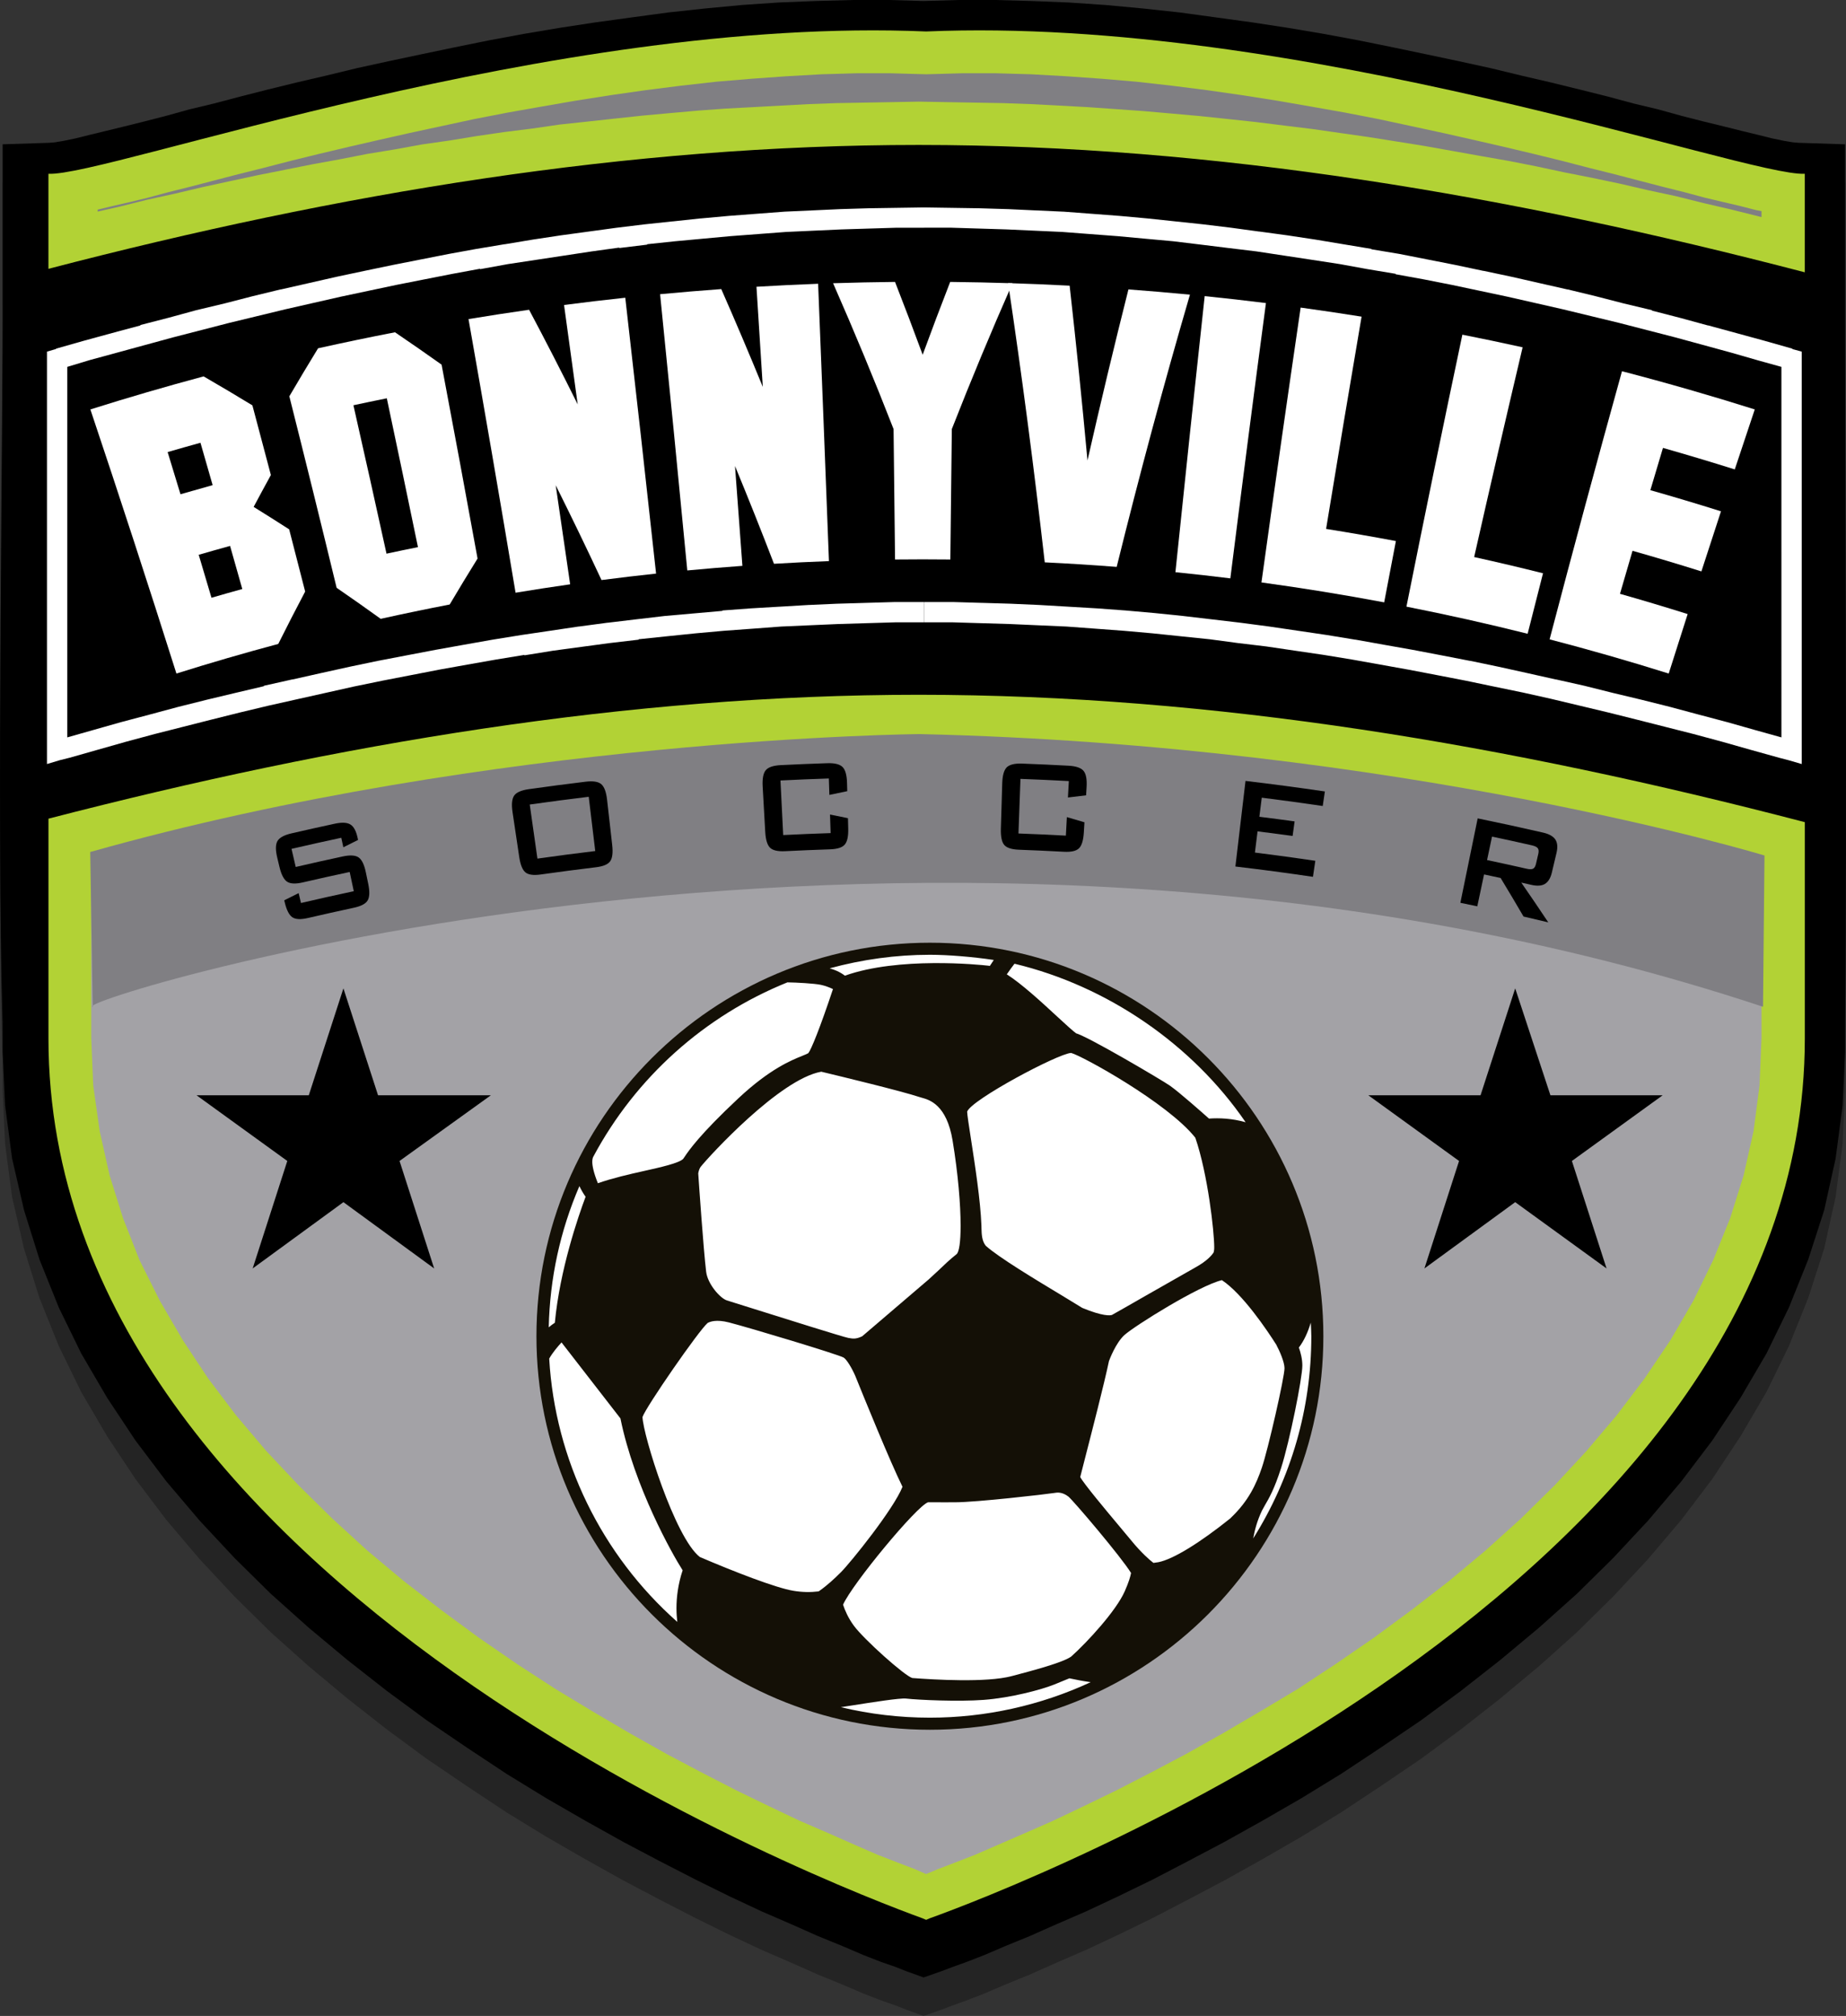 <?xml version="1.0" encoding="utf-8"?>
<!-- Generator: Adobe Illustrator 16.0.0, SVG Export Plug-In . SVG Version: 6.00 Build 0)  -->
<!DOCTYPE svg PUBLIC "-//W3C//DTD SVG 1.1//EN" "http://www.w3.org/Graphics/SVG/1.1/DTD/svg11.dtd">
<svg version="1.1" id="Layer_1_copy" xmlns="http://www.w3.org/2000/svg" xmlns:xlink="http://www.w3.org/1999/xlink" x="0px"
	 y="0px" width="143.839px" height="157.067px" viewBox="0 0 143.839 157.067" enable-background="new 0 0 143.839 157.067"
	 xml:space="preserve">
<rect x="0" y="0" width="143.839" height="157.067" fill="#333333" stroke="none"/>
<path opacity="0.3" d="M143.766,82.709v2.248l-0.194,4.187l-0.542,4.11l-0.892,4.031l-1.241,3.839l-1.512,3.76l-1.743,3.568
	l-2.019,3.449l-2.207,3.334l-2.407,3.179l-2.597,3.063l-2.714,2.908l-2.829,2.791l-2.946,2.636l-3.023,2.521l-3.063,2.403
	l-3.101,2.288l-3.141,2.132l-3.104,2.055l-3.101,1.9l-3.022,1.744l-2.986,1.666l-2.867,1.513l-2.754,1.434l-2.636,1.28l-2.481,1.164
	l-2.326,1.008l-2.094,0.93l-1.9,0.775l-1.627,0.697l-1.397,0.543l-1.085,0.389l-0.814,0.31l-1.435,0.503l-1.395-0.503l-0.775-0.31
	l-1.126-0.389l-1.394-0.543l-1.627-0.697l-1.901-0.775l-2.093-0.93l-2.327-1.008l-2.481-1.164l-2.598-1.28l-2.791-1.434
	l-2.868-1.513l-2.986-1.666l-3.023-1.744l-3.102-1.9l-3.103-2.055l-3.138-2.132l-3.104-2.288l-3.063-2.403l-3.022-2.521
	l-2.948-2.636l-2.829-2.791l-2.714-2.908l-2.6-3.063l-2.401-3.179l-2.211-3.334l-2.017-3.449l-1.743-3.568l-1.512-3.76l-1.202-3.839
	l-0.931-4.031l-0.543-4.11l-0.193-4.187V82.67c-0.485-15.606,0.052-48.17,0-56.913V14.243l3.604-0.116l0.465-0.039l0.698-0.117
	l0.931-0.193l1.086-0.271l1.279-0.31l1.435-0.349l1.551-0.388l1.667-0.426l1.822-0.505l1.938-0.465l2.056-0.542l2.131-0.543
	l2.211-0.542l2.326-0.542l2.403-0.582l2.479-0.542l2.56-0.542l2.597-0.543l2.677-0.543l2.713-0.504l2.753-0.464l2.791-0.427
	l2.831-0.388l2.868-0.388l2.87-0.31l2.868-0.271l2.868-0.195l2.869-0.116L66.462,3h2.829l2.674,0.078L74.681,3h2.867l2.869,0.078
	l2.867,0.116l2.871,0.195l2.907,0.271l2.869,0.31l2.83,0.388l2.832,0.388l2.789,0.427l2.753,0.464l2.715,0.504l2.674,0.543
	l2.598,0.543l2.56,0.542l2.479,0.542l2.405,0.582l2.327,0.542l2.21,0.542l2.17,0.543l2.016,0.542l1.938,0.465l1.822,0.505
	l1.668,0.426l1.589,0.388l1.397,0.349l1.278,0.31l1.085,0.271l0.931,0.193l0.698,0.117l0.464,0.039l3.606,0.116v11.825
	C143.756,34.5,143.935,68.317,143.766,82.709z"/>
<g>
	<g>
		<path d="M143.766,79.709c0.169-14.392-0.01-48.209,0-56.641V11.243l-3.606-0.116l-0.464-0.039l-0.698-0.117l-0.931-0.193
			l-1.085-0.271l-1.278-0.31l-1.397-0.349l-1.589-0.388l-1.668-0.426l-1.822-0.505l-1.938-0.465l-2.016-0.542l-2.17-0.543
			l-2.21-0.542l-2.327-0.542l-2.405-0.582l-2.479-0.542l-2.56-0.542l-2.598-0.543l-2.674-0.543l-2.715-0.504l-2.753-0.464
			l-2.789-0.427l-2.832-0.388l-2.83-0.388l-2.869-0.31l-2.907-0.271l-2.871-0.195l-2.867-0.116L77.548,0h-2.867l-2.716,0.078
			L69.291,0h-2.829l-2.909,0.078l-2.869,0.116l-2.868,0.195L54.947,0.66l-2.87,0.31l-2.868,0.388l-2.831,0.388l-2.791,0.427
			l-2.753,0.464L38.121,3.14l-2.677,0.543l-2.597,0.543l-2.56,0.542l-2.479,0.542l-2.403,0.582l-2.326,0.542l-2.211,0.542
			l-2.131,0.543l-2.056,0.542l-1.938,0.465l-1.822,0.505L11.254,9.46L9.703,9.848l-1.435,0.349l-1.279,0.31l-1.086,0.271
			l-0.931,0.193l-0.698,0.117L3.81,11.127l-3.604,0.116v11.515c0.052,8.742-0.485,41.307,0,56.913v2.287l0.193,4.187l0.543,4.11
			l0.931,4.031l1.202,3.839l1.512,3.76l1.743,3.568l2.017,3.449l2.211,3.334l2.401,3.179l2.6,3.063l2.714,2.908l2.829,2.791
			l2.948,2.636l3.022,2.521l3.063,2.403l3.104,2.288l3.138,2.132l3.103,2.055l3.102,1.9l3.023,1.744l2.986,1.666l2.868,1.513
			l2.791,1.434l2.598,1.28l2.481,1.164l2.327,1.008l2.093,0.93l1.901,0.775l1.627,0.697l1.394,0.543l1.126,0.389l0.775,0.31
			l1.395,0.503l1.435-0.503l0.814-0.31l1.085-0.389l1.397-0.543l1.627-0.697l1.9-0.775l2.094-0.93l2.326-1.008l2.481-1.164
			l2.636-1.28l2.754-1.434l2.867-1.513l2.986-1.666l3.022-1.744l3.101-1.9l3.104-2.055l3.141-2.132l3.101-2.288l3.063-2.403
			l3.023-2.521l2.946-2.636l2.829-2.791l2.714-2.908l2.597-3.063l2.407-3.179l2.207-3.334l2.019-3.449l1.743-3.568l1.512-3.76
			l1.241-3.839l0.892-4.031l0.542-4.11l0.194-4.187V79.709z"/>
	</g>
	<g>
		<path fill="#B2D235" d="M3.774,20.945V13.54C8.31,13.773,43.048,1.212,72.162,2.452c29.154-1.24,63.892,11.321,68.466,11.088
			v7.676c-23.029-6.008-46.019-9.923-69.047-9.923C48.98,11.292,26.377,15.053,3.774,20.945z"/>
	</g>
	<g>
		<path fill="#B2D235" d="M72.434,149.464l-0.271,0.117l-0.271-0.117c-6.514-2.365-68.116-25.821-68.116-68.544V63.785
			c22.603-5.854,45.206-9.653,67.807-9.653c23.028,0,46.018,3.916,69.047,9.925V80.92
			C140.628,123.643,79.024,147.099,72.434,149.464z"/>
	</g>
	<g>
		<polygon fill="#A3A2A6" points="46.228,133.374 43.279,131.591 40.295,129.653 37.311,127.598 34.362,125.428 31.456,123.179 
			28.627,120.814 25.911,118.332 23.276,115.735 20.755,113.06 18.392,110.269 16.219,107.399 14.243,104.415 12.458,101.352 
			10.868,98.172 9.589,94.916 8.543,91.583 7.768,88.131 7.263,84.564 7.109,80.843 7.109,66.382 8.813,65.956 10.907,65.452 
			13.001,64.948 15.095,64.444 17.189,63.978 19.322,63.513 21.415,63.087 23.508,62.661 25.602,62.234 27.694,61.846 
			29.787,61.458 31.882,61.07 33.977,60.723 36.069,60.412 38.162,60.063 40.255,59.792 42.351,59.481 44.443,59.21 46.536,58.978 
			48.629,58.745 50.722,58.551 52.817,58.356 54.91,58.164 57.004,58.008 59.098,57.893 61.191,57.776 63.284,57.66 65.377,57.582 
			67.473,57.542 69.526,57.504 71.581,57.504 73.714,57.504 75.847,57.542 77.978,57.582 80.071,57.66 82.202,57.776 84.337,57.893 
			86.468,58.008 88.602,58.203 90.695,58.356 92.825,58.551 94.958,58.783 97.091,59.016 99.224,59.288 101.356,59.559 
			103.489,59.831 105.619,60.14 107.754,60.489 109.885,60.838 112.017,61.187 114.149,61.575 116.282,61.962 118.412,62.389 
			120.548,62.815 122.678,63.242 124.811,63.707 126.943,64.172 129.076,64.676 131.206,65.181 133.341,65.684 135.472,66.227 
			137.256,66.654 137.256,80.843 137.102,84.564 136.636,88.131 135.861,91.583 134.812,94.916 133.494,98.172 131.942,101.352 
			130.161,104.415 128.146,107.399 125.974,110.269 123.61,113.06 121.128,115.735 118.492,118.332 115.74,120.814 112.909,123.179 
			110.001,125.428 107.055,127.598 104.068,129.653 101.124,131.591 98.139,133.374 95.229,135.08 92.398,136.67 89.607,138.144 
			86.973,139.501 84.413,140.741 82.049,141.865 79.838,142.835 77.783,143.727 76.001,144.502 74.41,145.121 73.094,145.625 
			72.162,146.013 71.272,145.625 69.953,145.121 68.363,144.502 66.579,143.727 64.563,142.835 62.316,141.865 59.951,140.741 
			57.392,139.501 54.756,138.144 51.964,136.67 49.135,135.08 		"/>
	</g>
	<g>
		<polygon points="8.583,26.706 10.758,26.113 12.933,25.52 15.108,24.96 17.315,24.399 19.491,23.838 21.666,23.345 23.84,22.817 
			26.014,22.323 28.189,21.861 30.364,21.433 32.539,20.972 34.715,20.576 36.889,20.181 39.063,19.818 41.24,19.456 43.414,19.126 
			45.588,18.797 47.764,18.533 49.938,18.27 52.114,18.005 54.289,17.809 56.463,17.611 58.637,17.446 60.78,17.281 62.956,17.183 
			65.131,17.083 67.305,17.017 69.447,16.984 71.59,16.951 73.763,16.984 75.939,17.017 78.114,17.083 80.257,17.183 82.432,17.281 
			84.607,17.446 86.781,17.611 88.955,17.809 91.13,18.005 93.273,18.27 95.448,18.533 97.623,18.83 99.8,19.126 101.972,19.456 
			104.147,19.818 106.322,20.181 108.497,20.576 110.673,21.004 112.88,21.433 115.056,21.861 117.23,22.356 119.404,22.817 
			121.578,23.345 123.754,23.872 125.962,24.399 128.139,24.96 130.312,25.52 132.486,26.113 134.693,26.706 136.871,27.299 
			139.044,27.958 139.209,27.991 139.209,58.473 138.419,58.275 136.212,57.649 133.97,57.023 131.762,56.429 129.555,55.87 
			127.314,55.276 125.107,54.75 122.897,54.222 120.657,53.694 118.45,53.2 116.209,52.74 113.999,52.278 111.761,51.817 
			109.552,51.388 107.312,50.992 105.103,50.63 102.862,50.268 100.622,49.906 98.415,49.609 96.172,49.312 93.933,49.048 
			91.725,48.785 89.484,48.554 87.242,48.356 85.002,48.192 82.794,48.027 80.552,47.928 78.312,47.829 76.068,47.763 
			73.829,47.697 71.59,47.697 69.382,47.697 67.142,47.763 64.933,47.829 62.692,47.928 60.453,48.027 58.21,48.192 55.97,48.356 
			53.763,48.554 51.521,48.785 49.279,49.048 47.04,49.312 44.83,49.609 42.589,49.938 40.382,50.268 38.143,50.63 35.9,50.992 
			33.692,51.388 31.452,51.817 29.245,52.278 27.038,52.74 24.795,53.2 22.588,53.694 20.347,54.222 18.14,54.75 15.93,55.309 
			13.689,55.87 11.482,56.429 9.274,57.023 7.035,57.649 4.825,58.275 4.068,58.473 4.068,27.991 4.2,27.925 6.375,27.299 		"/>
	</g>
	<g>
		<path fill="#807F83" d="M7.225,78.44c-2.249-0.271,64.938-21.595,130.148,0l0.115-11.786c0,0-28.341-8.607-65.83-9.46
			c0,0-33.03,0.271-64.627,9.188L7.225,78.44z"/>
	</g>
	<g>
		<path fill="#FFFFFF" d="M72.007,16.162l2.141,0.032l0,0l2.176,0.033l0,0l2.176,0.066h0.031l2.143,0.1h0.032l2.143,0.098h0.032
			l2.177,0.165l0,0l2.174,0.165l0,0l2.175,0.198l0,0l2.177,0.23l0,0l2.174,0.231l0,0l2.176,0.264l0,0l2.175,0.297h0.032l2.175,0.296
			l0,0l2.177,0.329l0,0l2.171,0.362l0,0l2.179,0.362l0.031,0.033l2.176,0.363l0,0l2.174,0.428l0,0l2.177,0.429l0,0l2.174,0.46h0.033
			l2.175,0.461l0,0l2.174,0.495l0,0l2.175,0.493h0.034l2.175,0.528l0,0l2.174,0.561l0,0l2.209,0.527v0.034l2.174,0.56l0,0
			l2.177,0.593h0.032l2.175,0.593l0,0l2.174,0.593l0,0l2.208,0.626V27.2l0.134,0.034l0.593,0.164v0.594v30.482v1.055l-1.02-0.297
			l-0.76-0.198l0,0l-2.243-0.625l0,0l-2.208-0.626l0,0l-2.206-0.594l0,0l-2.208-0.56l0,0l-2.208-0.561l0,0l-2.241-0.56l0,0
			l-2.207-0.527l0,0l-2.209-0.527l0,0l-2.208-0.494l0,0l-2.24-0.462l0,0l-2.209-0.461l0,0l-2.207-0.428l0,0l-2.241-0.429l0,0
			l-2.208-0.396l0,0l-2.207-0.395l0,0l-2.207-0.362l0,0l-2.241-0.329l0,0l-2.242-0.331l0,0l-2.207-0.264l0,0l-2.207-0.296l0,0
			l-2.242-0.231l0,0l-2.208-0.23l0,0l-2.24-0.199l0,0l-2.208-0.164l0,0l-2.241-0.166l0,0l-2.239-0.099l0,0l-2.207-0.098l0,0
			l-2.243-0.066l0,0l-2.208-0.066l0,0h-2.207v-1.582h2.207h0.034l2.204,0.065h0.036l2.24,0.066l0,0l2.242,0.099l0,0l2.241,0.132l0,0
			l2.239,0.132l0,0l2.242,0.165l0,0l2.241,0.198l0,0l2.239,0.23l0,0l2.24,0.263l0,0l2.243,0.264l0,0l2.239,0.296l0,0l2.239,0.329
			l0,0l2.243,0.331l0,0l2.208,0.362h0.032l2.207,0.396l0,0l2.241,0.396l0,0l2.242,0.428l0,0l2.207,0.429h0.032l2.21,0.461l0,0
			l2.238,0.494l0,0l2.209,0.495h0.033l2.207,0.494l0,0l2.242,0.561l0,0l2.208,0.527l0,0l2.24,0.561l0,0l2.207,0.593l0,0l2.242,0.593
			l0,0l2.208,0.626l0,0l2.01,0.56V28.584l-1.782-0.495l0,0l-2.173-0.625l0,0l-2.176-0.594l0,0l-2.172-0.592l0,0l-2.178-0.561l0,0
			l-2.174-0.561l0,0l-2.174-0.526l0,0l-2.177-0.527l0,0l-2.174-0.495l0,0l-2.175-0.494l0,0l-2.176-0.462l0,0l-2.174-0.46l0,0
			l-2.177-0.429l0,0l-2.175-0.395v-0.033l-2.174-0.362l0,0l-2.174-0.396l0,0l-2.144-0.329l0,0l-2.175-0.33l0,0l-2.176-0.33l0,0
			l-2.173-0.263l0,0l-2.144-0.264l0,0l-2.176-0.264l0,0l-2.174-0.198l0,0l-2.141-0.198l0,0l-2.176-0.165l0,0l-2.144-0.164l0,0
			l-2.172-0.099l0,0l-2.177-0.099l0,0l-2.143-0.066l0,0l-2.143-0.066l0,0h-2.141V16.162z M8.735,25.948l2.21-0.593v-0.033
			l2.173-0.56l0,0l2.175-0.594l0,0l2.209-0.527l0,0l2.174-0.561l0,0l2.175-0.528h0.035l2.172-0.493l0,0l2.176-0.495l0,0l2.175-0.461
			l0,0l2.209-0.46l0,0l2.177-0.429l0,0l2.174-0.428l0,0l2.175-0.396l0,0l2.174-0.362h0.033l2.174-0.362l0,0l2.177-0.329l0,0
			l2.176-0.296l0,0l2.174-0.297l0,0l2.175-0.264l0,0l2.176-0.231h0.033l2.142-0.23h0.032l2.175-0.198l0,0l2.174-0.165l0,0
			l2.176-0.165l0,0l2.176-0.098l0,0l2.175-0.1l0,0l2.174-0.066l0,0l2.175-0.033l0,0l2.144-0.032l0,0h0.032v1.581h-0.032h-2.11l0,0
			l-2.175,0.066l0,0l-2.143,0.066l0,0l-2.174,0.099l0,0l-2.144,0.099l0,0l-2.174,0.164l0,0l-2.175,0.165l0,0l-2.141,0.198l0,0
			l-2.143,0.198l0,0l-2.174,0.23v0.033l-2.176,0.264v-0.034l-2.143,0.297l0,0l-2.175,0.33l0,0l-2.176,0.33l0,0l-2.175,0.329l0,0
			l-2.174,0.396v-0.033l-2.143,0.395l0,0l-2.175,0.428l0,0l-2.174,0.429l0,0l-2.177,0.46l0,0l-2.176,0.462l0,0l-2.174,0.494l0,0
			l-2.174,0.495l0,0L20.04,24.63l0,0l-2.176,0.526l0,0l-2.175,0.561l0,0l-2.176,0.561l0,0L11.34,26.87l0,0l-2.174,0.594l0,0
			l-2.177,0.592l0,0l-1.745,0.527v28.868l1.976-0.56l0,0l2.207-0.626l0,0l2.242-0.593l0,0l2.207-0.593l0,0l2.241-0.561l0,0
			l2.207-0.527l0,0l2.242-0.528v-0.033l2.208-0.494h0.034l2.207-0.495l0,0l2.238-0.494l0,0l2.21-0.461l0,0l2.239-0.429l0,0
			l2.242-0.428l0,0l2.209-0.396l0,0l2.239-0.396l0,0l2.242-0.362l0,0l2.24-0.331l0,0l2.207-0.329h0.033l2.207-0.296h0.035
			l2.207-0.264l0,0l2.241-0.263l0,0l2.239-0.197l0,0l2.243-0.198v-0.033l2.24-0.165l0,0l2.239-0.132h0.034l2.209-0.132h0.03
			l2.21-0.099h0.032l2.241-0.066l0,0l2.24-0.065l0,0h2.209l0,0h0.032v1.582h-0.032h-2.176l0,0l-2.24,0.066l0,0l-2.208,0.066l0,0
			l-2.242,0.098l0,0l-2.24,0.099l0,0l-2.207,0.166l0,0l-2.243,0.164l0,0l-2.207,0.199l0,0l-2.239,0.23l0,0l-2.208,0.231v0.033
			l-2.243,0.263l0,0l-2.207,0.297l0,0l-2.207,0.297l0,0l-2.239,0.362v-0.033l-2.209,0.362l0,0l-2.243,0.395l0,0l-2.207,0.396l0,0
			l-2.207,0.429l0,0l-2.207,0.428l0,0l-2.24,0.461l0,0l-2.21,0.495l0,0l-2.207,0.493l0,0l-2.209,0.495l0,0l-2.205,0.527l0,0
			l-2.243,0.56l0,0l-2.207,0.561l0,0l-2.208,0.56l0,0l-2.207,0.594l0,0l-2.21,0.626l0,0L5.44,59.033l0,0l-0.791,0.198L3.66,59.528
			v-1.055V27.991v-0.594l0.563-0.164L4.354,27.2v-0.032l2.208-0.626l0,0L8.735,25.948L8.735,25.948z"/>
	</g>
	<g>
		<polygon points="26.759,77.008 29.457,85.336 38.249,85.336 31.132,90.454 33.829,98.828 26.759,93.664 19.688,98.828 
			22.386,90.454 15.314,85.336 24.061,85.336 		"/>
	</g>
	<g>
		<g>
			<path d="M26.759,80.219l1.953,6.001h6.281l-5.071,3.675l1.906,6.002l-5.069-3.722l-5.073,3.722l1.956-6.002l-5.117-3.675h6.278
				L26.759,80.219L26.759,80.219z M27.735,83.243 M31.828,86.221 M32.435,88.082 M30.898,92.918 M29.318,94.036 M24.2,94.036
				 M22.664,92.918 M21.082,88.082 M21.686,86.221 M25.782,83.243"/>
		</g>
		<g>
			<polygon points="26.759,88.035 31.783,95.804 29.922,89.896 34.854,86.267 			"/>
		</g>
		<g>
			<polygon points="26.712,88.035 21.686,95.804 23.549,89.896 18.617,86.267 			"/>
		</g>
		<g>
			<polygon points="26.759,88.035 28.712,86.267 26.759,80.312 			"/>
		</g>
		<g>
			<polygon points="21.686,95.897 26.667,88.035 26.712,92.175 			"/>
		</g>
		<g>
			<polygon points="26.805,88.035 29.968,89.896 34.807,86.359 			"/>
		</g>
	</g>
	<g>
		<polygon points="118.063,77.008 120.808,85.336 129.555,85.336 122.481,90.454 125.181,98.828 118.063,93.664 110.99,98.828 
			113.689,90.454 106.619,85.336 115.363,85.336 		"/>
	</g>
	<g>
		<g>
			<path d="M118.063,80.219l1.956,6.001h6.28l-5.071,3.675l1.953,6.002l-5.118-3.722l-5.072,3.722l1.954-6.002l-5.116-3.675h6.327
				L118.063,80.219L118.063,80.219z M119.04,83.243 M123.181,86.221 M123.784,88.082 M122.204,92.918 M120.622,94.036
				 M115.551,94.036 M113.969,92.918 M112.387,88.082 M112.99,86.221 M117.086,83.243"/>
		</g>
		<g>
			<polygon points="118.109,88.035 123.087,95.804 121.272,89.896 126.156,86.267 			"/>
		</g>
		<g>
			<polygon points="118.017,88.035 113.038,95.804 114.854,89.896 109.922,86.267 			"/>
		</g>
		<g>
			<polygon points="118.109,88.035 120.019,86.267 118.063,80.312 			"/>
		</g>
		<g>
			<polygon points="112.99,95.897 118.017,88.035 118.017,92.175 			"/>
		</g>
		<g>
			<polygon points="118.109,88.035 121.272,89.896 126.156,86.359 			"/>
		</g>
	</g>
	<g>
		<polygon fill="#807F83" points="39.559,8.772 42.194,8.306 44.869,7.842 47.584,7.415 50.298,7.027 53.049,6.678 55.801,6.368 
			58.555,6.136 61.269,5.942 64.021,5.787 66.735,5.709 69.411,5.709 72.162,5.787 74.953,5.709 77.631,5.709 80.343,5.787 
			83.096,5.942 85.848,6.136 88.56,6.368 91.313,6.678 94.067,7.027 96.779,7.415 99.495,7.842 102.17,8.306 104.806,8.772 
			107.403,9.276 109.924,9.818 112.444,10.362 114.847,10.904 117.213,11.447 119.5,11.99 121.709,12.532 123.803,13.075 
			125.818,13.579 127.757,14.083 129.541,14.548 131.246,14.974 132.836,15.401 134.308,15.75 135.628,16.061 136.83,16.37 
			137.256,16.448 137.256,16.913 137.102,16.875 134.929,16.332 132.759,15.828 130.587,15.285 128.417,14.82 126.245,14.316 
			124.034,13.851 121.864,13.424 119.691,12.958 117.521,12.532 115.312,12.145 113.142,11.756 110.97,11.369 108.8,11.021 
			106.59,10.671 104.42,10.362 102.247,10.051 100.037,9.78 97.867,9.509 95.694,9.276 93.486,9.043 91.313,8.849 89.105,8.656 
			86.933,8.501 84.724,8.346 82.553,8.229 80.343,8.113 78.173,8.035 75.962,7.996 73.792,7.958 71.581,7.918 69.488,7.958 
			67.315,7.996 65.146,8.035 63.013,8.113 60.843,8.229 58.71,8.346 56.538,8.461 54.407,8.617 52.235,8.81 50.104,9.004 
			47.931,9.237 45.8,9.47 43.63,9.702 41.496,10.012 39.326,10.284 37.191,10.594 35.062,10.943 32.89,11.253 30.757,11.641 
			28.627,11.99 26.454,12.416 24.321,12.804 22.188,13.23 20.056,13.656 17.886,14.122 15.755,14.586 13.622,15.091 11.49,15.557 
			9.318,16.099 7.61,16.486 7.61,16.332 8.737,16.061 10.093,15.75 11.527,15.401 13.118,14.974 14.824,14.548 16.606,14.083 
			18.545,13.579 20.562,13.075 22.655,12.532 24.863,11.99 27.152,11.447 29.516,10.904 31.921,10.362 34.442,9.818 36.961,9.276 		
			"/>
	</g>
	<g>
		<g>
			<path fill="#FFFFFF" d="M23.778,46.089c-0.716,1.356-1.414,2.717-2.095,4.081c-2.665,0.713-5.311,1.482-7.936,2.308
				c-2.175-6.874-4.41-13.733-6.705-20.578c2.918-0.92,5.862-1.779,8.824-2.574c1.281,0.741,2.548,1.493,3.801,2.257
				c0.483,1.809,0.964,3.619,1.44,5.428c-0.454,0.827-0.901,1.654-1.343,2.483c0.931,0.577,1.854,1.16,2.768,1.749
				C22.952,42.858,23.366,44.474,23.778,46.089z M16.569,37.799c-0.313-1.101-0.63-2.202-0.949-3.302
				c-0.854,0.236-1.706,0.479-2.558,0.725c0.335,1.096,0.668,2.192,1.001,3.287C14.896,38.268,15.731,38.032,16.569,37.799z
				 M18.879,45.892c-0.314-1.12-0.634-2.24-0.952-3.358c-0.816,0.225-1.633,0.456-2.444,0.692c0.333,1.115,0.664,2.23,0.995,3.347
				C17.275,46.34,18.077,46.114,18.879,45.892z"/>
		</g>
		<g>
			<path fill="#FFFFFF" d="M37.211,43.518c-0.739,1.19-1.463,2.383-2.172,3.581c-1.798,0.347-3.589,0.719-5.375,1.116
				c-1.131-0.815-2.274-1.621-3.434-2.417c-1.204-4.978-2.434-9.952-3.685-14.921c0.73-1.25,1.478-2.497,2.239-3.74
				c1.992-0.444,3.99-0.861,5.995-1.248c1.224,0.831,2.434,1.671,3.629,2.521C35.361,33.442,36.294,38.479,37.211,43.518z
				 M32.567,42.629c-0.798-3.867-1.606-7.733-2.427-11.597c-0.869,0.174-1.734,0.355-2.602,0.542
				c0.873,3.852,1.731,7.707,2.578,11.564C30.932,42.962,31.75,42.793,32.567,42.629z"/>
		</g>
		<g>
			<path fill="#FFFFFF" d="M51.121,44.69c-1.419,0.152-2.838,0.32-4.252,0.503c-1.154-2.473-2.345-4.936-3.569-7.388
				c0.379,2.573,0.754,5.146,1.126,7.72c-1.421,0.203-2.838,0.421-4.253,0.655c-1.19-7.111-2.412-14.218-3.667-21.319
				c1.571-0.259,3.145-0.502,4.72-0.727c1.301,2.446,2.563,4.905,3.788,7.374c-0.351-2.583-0.706-5.164-1.064-7.746
				c1.586-0.207,3.178-0.395,4.771-0.565C49.541,30.359,50.342,37.523,51.121,44.69z"/>
		</g>
		<g>
			<path fill="#FFFFFF" d="M64.591,43.718c-1.428,0.053-2.857,0.122-4.283,0.208c-0.979-2.547-1.991-5.087-3.037-7.618
				c0.194,2.593,0.387,5.186,0.577,7.78c-1.434,0.103-2.864,0.223-4.294,0.357c-0.688-7.176-1.395-14.351-2.12-21.523
				c1.586-0.15,3.176-0.283,4.767-0.398c1.114,2.532,2.192,5.071,3.236,7.62c-0.164-2.601-0.327-5.201-0.493-7.801
				c1.6-0.096,3.201-0.174,4.804-0.234C64.037,29.312,64.317,36.515,64.591,43.718z"/>
		</g>
		<g>
			<path fill="#FFFFFF" d="M78.893,22.069c-1.662,3.769-3.237,7.556-4.727,11.36c-0.04,3.388-0.077,6.775-0.116,10.164
				c-1.438-0.016-2.873-0.016-4.309,0c-0.038-3.389-0.078-6.776-0.115-10.164c-1.484-3.804-3.055-7.592-4.712-11.362
				c1.609-0.052,3.217-0.085,4.827-0.102c0.737,1.888,1.455,3.779,2.153,5.673c0.695-1.895,1.408-3.785,2.144-5.673
				C75.656,21.982,77.272,22.017,78.893,22.069z"/>
		</g>
		<g>
			<path fill="#FFFFFF" d="M92.719,22.958c-2.057,7.044-3.955,14.116-5.708,21.21c-1.865-0.145-3.734-0.263-5.605-0.354
				c-0.824-7.258-1.772-14.511-2.854-21.756c1.599,0.049,3.195,0.116,4.793,0.2c0.511,4.538,0.974,9.078,1.391,13.619
				c1.01-4.45,2.072-8.893,3.191-13.328C89.525,22.668,91.122,22.804,92.719,22.958z"/>
		</g>
		<g>
			<path fill="#FFFFFF" d="M95.867,45.063c-1.425-0.177-2.851-0.338-4.279-0.482c0.74-7.171,1.499-14.341,2.28-21.509
				c1.594,0.162,3.184,0.343,4.773,0.541C97.69,30.759,96.767,37.91,95.867,45.063z"/>
		</g>
		<g>
			<path fill="#FFFFFF" d="M107.854,46.931c-3.173-0.596-6.362-1.114-9.563-1.552c0.99-7.141,2.009-14.279,3.054-21.414
				c1.585,0.218,3.17,0.453,4.748,0.706c-0.94,5.51-1.863,11.023-2.765,16.539c1.818,0.289,3.632,0.604,5.439,0.945
				C108.462,43.746,108.157,45.338,107.854,46.931z"/>
		</g>
		<g>
			<path fill="#FFFFFF" d="M119.032,49.378c-3.126-0.783-6.275-1.487-9.443-2.112c1.414-7.069,2.867-14.132,4.358-21.19
				c1.568,0.311,3.134,0.639,4.694,0.984c-1.285,5.442-2.544,10.89-3.776,16.342c1.795,0.396,3.585,0.817,5.365,1.264
				C119.828,46.235,119.429,47.807,119.032,49.378z"/>
		</g>
		<g>
			<path fill="#FFFFFF" d="M130.025,52.478c-3.069-0.964-6.164-1.852-9.282-2.663c1.83-6.974,3.708-13.938,5.641-20.891
				c3.477,0.905,6.927,1.898,10.346,2.976c-0.522,1.557-1.043,3.115-1.558,4.674c-1.855-0.584-3.722-1.143-5.595-1.676
				c-0.328,1.098-0.655,2.195-0.982,3.293c1.843,0.524,3.678,1.072,5.503,1.647c-0.512,1.56-1.021,3.121-1.526,4.682
				c-1.78-0.56-3.57-1.096-5.367-1.605c-0.327,1.116-0.653,2.234-0.977,3.351c1.766,0.501,3.523,1.028,5.273,1.578
				C131.005,49.387,130.514,50.933,130.025,52.478z"/>
		</g>
	</g>
	<g>
		<g>
			<path fill="#141006" d="M41.799,104.11c0,16.906,13.752,30.66,30.659,30.66c16.908,0,30.658-13.754,30.658-30.66
				c0-16.906-13.75-30.66-30.658-30.66C55.551,73.45,41.799,87.204,41.799,104.11z"/>
		</g>
		<g>
			<path fill="none" stroke="#231F20" stroke-width="0.235" stroke-linecap="round" stroke-linejoin="round" d="M60.648,76.318"/>
		</g>
		<g>
			<path fill="#FFFFFF" d="M64.646,75.445c0.199,0.061,0.381,0.121,0.534,0.189c0.264,0.114,0.473,0.247,0.654,0.384
				c4.17-1.488,10.437-0.864,11.209-0.774c0.024,0.001,0.059,0.016,0.082,0.018c0.055-0.079,0.114-0.17,0.114-0.17
				c0.057-0.084,0.128-0.193,0.194-0.299c-1.641-0.245-3.571-0.404-4.976-0.404C69.799,74.39,67.184,74.756,64.646,75.445z
				 M78.448,75.914c1.177,0.747,2.739,2.191,3.918,3.281c0.629,0.58,1.341,1.237,1.517,1.329l-0.101-0.027
				c0.696,0.078,6.839,3.708,7.379,4.092c0.756,0.534,2.523,2.102,3.042,2.563c0.788-0.058,1.795-0.018,2.855,0.285
				c-4.15-6.063-10.77-10.618-18.009-12.35C78.897,75.276,78.662,75.607,78.448,75.914z M46.238,90.106l-0.008,0.015
				c-0.037,0.063-0.08,0.185-0.08,0.403c0,0.313,0.104,0.842,0.437,1.666c1.128-0.397,2.413-0.693,3.574-0.951
				c1.295-0.289,2.76-0.616,3.074-0.951l0.104-0.151c0.316-0.472,1.162-1.727,4.2-4.569c2.441-2.283,4.104-2.954,4.997-3.314
				c0.199-0.081,0.365-0.148,0.446-0.198c0.219-0.266,0.904-1.932,1.923-4.995c-0.25-0.122-0.626-0.265-0.965-0.334
				c-0.518-0.103-1.846-0.179-2.584-0.189C54.899,79.141,49.53,83.954,46.238,90.106z M75.359,86.611
				c0.006,0.242,0.147,1.169,0.3,2.149c0.31,2,0.735,4.737,0.813,6.73l0.004,0.2c0.012,0.466,0.029,0.991,0.33,1.367
				c0.989,0.899,3.948,2.68,5.916,3.864c0,0,1.519,0.929,1.609,0.982c1.614,0.666,2.167,0.592,2.311,0.548
				c0.184-0.097,1.444-0.818,2.67-1.521l3.803-2.164c0.992-0.541,1.361-1.042,1.449-1.181c0.014-0.064,0.034-0.167,0.034-0.167
				c0.009-0.051,0.014-0.132,0.014-0.241c0-1.199-0.492-5.669-1.472-8.531c-2.144-2.717-8.881-6.417-9.681-6.608
				C82.444,82.083,75.685,85.685,75.359,86.611z M54.602,90.903c-0.088,0.109-0.154,0.29-0.196,0.515
				c0.056,0.829,0.406,5.915,0.616,7.664c0.115,0.963,1.095,2.077,1.625,2.24l2.051,0.643c2.449,0.77,7.007,2.203,7.39,2.273
				l0.033,0.006c0.345,0.063,0.581,0.099,1.062-0.132c0.108-0.092,5.184-4.432,5.184-4.432l0.75-0.692
				c0.44-0.423,0.94-0.901,1.413-1.267c0.209-0.163,0.32-0.977,0.32-2.221c0-1.636-0.193-4.015-0.624-6.633
				c-0.46-2.805-1.813-3.178-2.393-3.338l-0.167-0.049c-1.406-0.468-6.104-1.605-7.674-1.981
				C60.761,84.071,55.274,90.062,54.602,90.903z M75.359,86.586L75.359,86.586L75.359,86.586z M42.758,103.415
				c0.148-0.13,0.307-0.247,0.475-0.355c0.387-4.134,1.831-8.308,2.396-9.816c-0.177-0.25-0.339-0.53-0.483-0.831
				C43.646,95.902,42.843,99.595,42.758,103.415z M87.618,104.014c-0.689,0.623-1.172,1.933-1.209,2.033
				c-0.352,1.691-1.354,5.583-1.894,7.683c0,0-0.293,1.144-0.345,1.35c0.268,0.507,2.009,2.592,2.972,3.74l0.993,1.191
				c0.805,0.988,1.479,1.562,1.74,1.759c0.158-0.021,0.394-0.057,0.394-0.057c1.142-0.229,3.196-1.483,5.638-3.445l-0.034,0.021
				c1.428-1.346,2.021-2.685,2.446-3.929c0.481-1.398,1.769-7.056,1.769-7.759c0-0.475-0.389-1.364-0.634-1.813l0.022,0.026
				c-0.754-1.19-2.644-3.999-4.266-5.074C93.419,100.167,88.408,103.304,87.618,104.014z M55.139,103.076
				c-0.681,0.575-4.794,6.512-5.076,7.327c0.043,1.416,2.523,9.395,4.465,10.906c2.63,1.128,5.905,2.404,7.289,2.634
				c0.675,0.113,1.336,0.125,1.971,0.047c0.66-0.456,1.247-1.004,1.732-1.49c0.772-0.772,4.117-4.926,4.801-6.66
				c-0.979-1.981-3.004-6.971-3.683-8.649c-0.248-0.574-0.669-1.288-0.911-1.423c-0.518-0.271-7.245-2.299-8.933-2.734
				C55.825,102.785,55.329,102.969,55.139,103.076z M101.207,104.99c0.139,0.394,0.271,0.896,0.271,1.407
				c0,0.971-0.988,5.899-1.654,7.974c-0.535,1.67-0.954,2.382-1.259,2.901l-0.232,0.422c-0.375,0.786-0.569,1.523-0.684,2.17
				c2.962-4.72,4.528-10.125,4.528-15.753c0-0.354-0.027-0.708-0.042-1.063C101.915,103.789,101.608,104.466,101.207,104.99z
				 M42.794,105.853c0.456,7.885,4.069,15.281,9.98,20.514c-0.035-0.321-0.064-0.669-0.064-1.066c0-0.86,0.123-1.878,0.481-2.954
				c-0.814-1.268-3.765-6.509-4.847-11.834c-0.117-0.151-4.019-5.181-4.59-5.92C43.436,104.937,43.042,105.407,42.794,105.853z
				 M82.196,116.314l-0.037,0.006c-0.71,0.11-6.082,0.727-7.732,0.727l-0.804,0.002l-1.303-0.003h-0.006
				c-0.885,0.289-5.896,6.345-6.624,7.979c0.146,0.441,0.397,1.032,0.837,1.631c0.78,1.068,3.978,3.93,4.561,4.083
				c1.687,0.128,5.771,0.373,7.734-0.147l0.162-0.042c1.519-0.402,3.806-1.008,4.476-1.477c1.3-1.167,3.507-3.572,4.18-5.092
				c0.314-0.712,0.439-1.151,0.491-1.425c-0.764-1.249-4.475-5.616-4.879-5.951C82.755,116.215,82.333,116.29,82.196,116.314z
				 M82.137,131.249L82.137,131.249L82.137,131.249c-0.999,0.4-3.364,1.035-5.493,1.194c-1.979,0.147-5.032,0.009-6.047-0.103
				c-0.463-0.053-2.624,0.288-4.205,0.536c-0.297,0.046-0.589,0.091-0.872,0.136c2.264,0.542,4.591,0.817,6.938,0.817
				c4.33,0,8.624-0.953,12.525-2.765c-0.628-0.09-1.217-0.207-1.656-0.302C83.104,130.853,82.137,131.249,82.137,131.249z"/>
		</g>
	</g>
	<g>
		<g>
			<path d="M26.593,65.273c-1.295,0.276-2.587,0.564-3.878,0.865c0.109,0.47,0.219,0.94,0.328,1.41
				c1.221-0.284,2.443-0.558,3.668-0.82c0.575-0.123,0.989-0.095,1.238,0.081c0.249,0.177,0.435,0.563,0.558,1.158
				c0.063,0.301,0.125,0.602,0.187,0.902c0.123,0.595,0.107,1.025-0.046,1.286c-0.155,0.261-0.516,0.45-1.08,0.571
				c-1.189,0.255-2.377,0.521-3.563,0.796c-0.565,0.132-0.973,0.115-1.225-0.056c-0.25-0.17-0.446-0.552-0.589-1.143
				c-0.014-0.06-0.028-0.119-0.043-0.178c0.374-0.188,0.748-0.374,1.124-0.559c0.06,0.256,0.12,0.513,0.18,0.77
				c1.369-0.32,2.741-0.627,4.115-0.92c-0.106-0.499-0.213-0.998-0.319-1.498c-1.218,0.26-2.436,0.53-3.65,0.812
				c-0.568,0.132-0.979,0.113-1.231-0.057c-0.252-0.17-0.448-0.551-0.59-1.143c-0.058-0.242-0.116-0.484-0.174-0.727
				c-0.142-0.592-0.138-1.022,0.014-1.29c0.152-0.267,0.518-0.469,1.097-0.603c1.125-0.26,2.252-0.512,3.379-0.754
				c0.561-0.12,0.969-0.094,1.225,0.072c0.257,0.167,0.441,0.52,0.553,1.06c0.01,0.045,0.019,0.091,0.028,0.136
				c-0.383,0.189-0.765,0.38-1.146,0.571C26.698,65.767,26.646,65.52,26.593,65.273z"/>
		</g>
		<g>
			<path d="M39.936,63.27c-0.09-0.601-0.046-1.028,0.125-1.279c0.171-0.251,0.552-0.42,1.14-0.504
				c1.477-0.209,2.954-0.403,4.434-0.582c0.583-0.07,0.99-0.004,1.219,0.195c0.23,0.199,0.379,0.601,0.448,1.204
				c0.133,1.174,0.267,2.348,0.399,3.521c0.069,0.61,0.018,1.036-0.157,1.28c-0.172,0.243-0.54,0.397-1.105,0.465
				c-1.434,0.173-2.865,0.361-4.296,0.563c-0.569,0.081-0.97,0.027-1.2-0.163c-0.23-0.191-0.394-0.589-0.484-1.196
				C40.283,65.607,40.109,64.438,39.936,63.27z M41.876,66.897c1.5-0.213,3.002-0.41,4.505-0.59
				c-0.169-1.409-0.339-2.818-0.508-4.227c-1.533,0.185-3.065,0.385-4.596,0.603C41.477,64.088,41.677,65.493,41.876,66.897z"/>
		</g>
		<g>
			<path d="M64.583,60.654c-1.257,0.041-2.514,0.093-3.77,0.156c0.07,1.417,0.142,2.834,0.213,4.252
				c1.231-0.062,2.463-0.112,3.695-0.153c-0.016-0.482-0.031-0.964-0.047-1.446c0.467,0.093,0.933,0.188,1.397,0.284
				c0.007,0.266,0.014,0.532,0.021,0.797c0.017,0.613-0.073,1.033-0.271,1.262c-0.196,0.227-0.579,0.349-1.149,0.368
				c-1.166,0.039-2.33,0.086-3.495,0.145c-0.573,0.028-0.966-0.062-1.178-0.272c-0.214-0.211-0.338-0.623-0.373-1.235
				c-0.066-1.179-0.133-2.357-0.2-3.536c-0.034-0.608,0.046-1.029,0.24-1.265c0.193-0.235,0.587-0.369,1.178-0.398
				c1.202-0.06,2.404-0.109,3.606-0.149c0.588-0.02,0.99,0.082,1.205,0.3c0.216,0.219,0.329,0.632,0.345,1.24
				c0.006,0.213,0.011,0.426,0.017,0.639c-0.465,0.095-0.929,0.192-1.393,0.291C64.611,61.506,64.597,61.08,64.583,60.654z"/>
		</g>
		<g>
			<path d="M83.283,60.856c-1.256-0.068-2.512-0.125-3.769-0.171c-0.052,1.418-0.104,2.836-0.156,4.254
				c1.231,0.045,2.463,0.101,3.694,0.168c0.026-0.481,0.052-0.963,0.078-1.444c0.458,0.133,0.914,0.268,1.37,0.404
				c-0.016,0.265-0.032,0.531-0.049,0.796c-0.037,0.612-0.163,1.023-0.379,1.233c-0.217,0.209-0.607,0.298-1.178,0.267
				c-1.164-0.063-2.329-0.116-3.494-0.159c-0.574-0.021-0.954-0.145-1.151-0.373c-0.192-0.229-0.28-0.649-0.263-1.262
				c0.036-1.18,0.072-2.36,0.107-3.541c0.019-0.609,0.134-1.021,0.347-1.239c0.217-0.217,0.617-0.317,1.21-0.295
				c1.202,0.045,2.403,0.1,3.605,0.164c0.588,0.032,0.979,0.167,1.175,0.404s0.272,0.658,0.236,1.265
				c-0.013,0.213-0.026,0.426-0.039,0.638c-0.472,0.055-0.944,0.111-1.415,0.169C83.237,61.708,83.26,61.282,83.283,60.856z"/>
		</g>
		<g>
			<path d="M96.261,67.512c0.263-2.223,0.525-4.445,0.788-6.668c2.064,0.244,4.126,0.518,6.184,0.821
				c-0.056,0.377-0.111,0.755-0.167,1.132c-1.581-0.233-3.165-0.449-4.75-0.647c-0.063,0.496-0.124,0.992-0.187,1.487
				c0.916,0.114,1.832,0.234,2.746,0.361c-0.052,0.377-0.104,0.755-0.156,1.133c-0.909-0.125-1.82-0.245-2.731-0.359
				c-0.068,0.551-0.137,1.102-0.206,1.653c1.571,0.196,3.14,0.41,4.707,0.642c-0.062,0.417-0.123,0.833-0.185,1.249
				C100.293,68.018,98.278,67.75,96.261,67.512z"/>
		</g>
		<g>
			<path d="M113.791,70.34c0.45-2.192,0.899-4.385,1.349-6.578c1.701,0.349,3.398,0.718,5.093,1.108
				c0.474,0.109,0.794,0.291,0.958,0.54c0.164,0.249,0.196,0.597,0.091,1.042c-0.121,0.511-0.242,1.021-0.363,1.532
				c-0.104,0.438-0.287,0.733-0.542,0.886s-0.616,0.175-1.08,0.067c-0.254-0.058-0.507-0.116-0.761-0.173
				c0.713,1.03,1.414,2.063,2.104,3.099c-0.642-0.154-1.284-0.305-1.927-0.453c-0.585-1.003-1.18-2.005-1.786-3.004
				c-0.43-0.094-0.86-0.186-1.291-0.277c-0.176,0.829-0.351,1.657-0.526,2.485C114.67,70.521,114.23,70.43,113.791,70.34z
				 M119.361,65.862c-1.032-0.235-2.067-0.461-3.103-0.681c-0.129,0.609-0.258,1.218-0.387,1.828
				c1.026,0.217,2.052,0.442,3.076,0.675c0.236,0.054,0.406,0.053,0.513-0.002c0.104-0.057,0.179-0.183,0.223-0.376
				c0.061-0.262,0.121-0.524,0.182-0.787c0.043-0.189,0.029-0.333-0.039-0.429C119.755,65.993,119.601,65.916,119.361,65.862z"/>
		</g>
	</g>
</g>
</svg>
